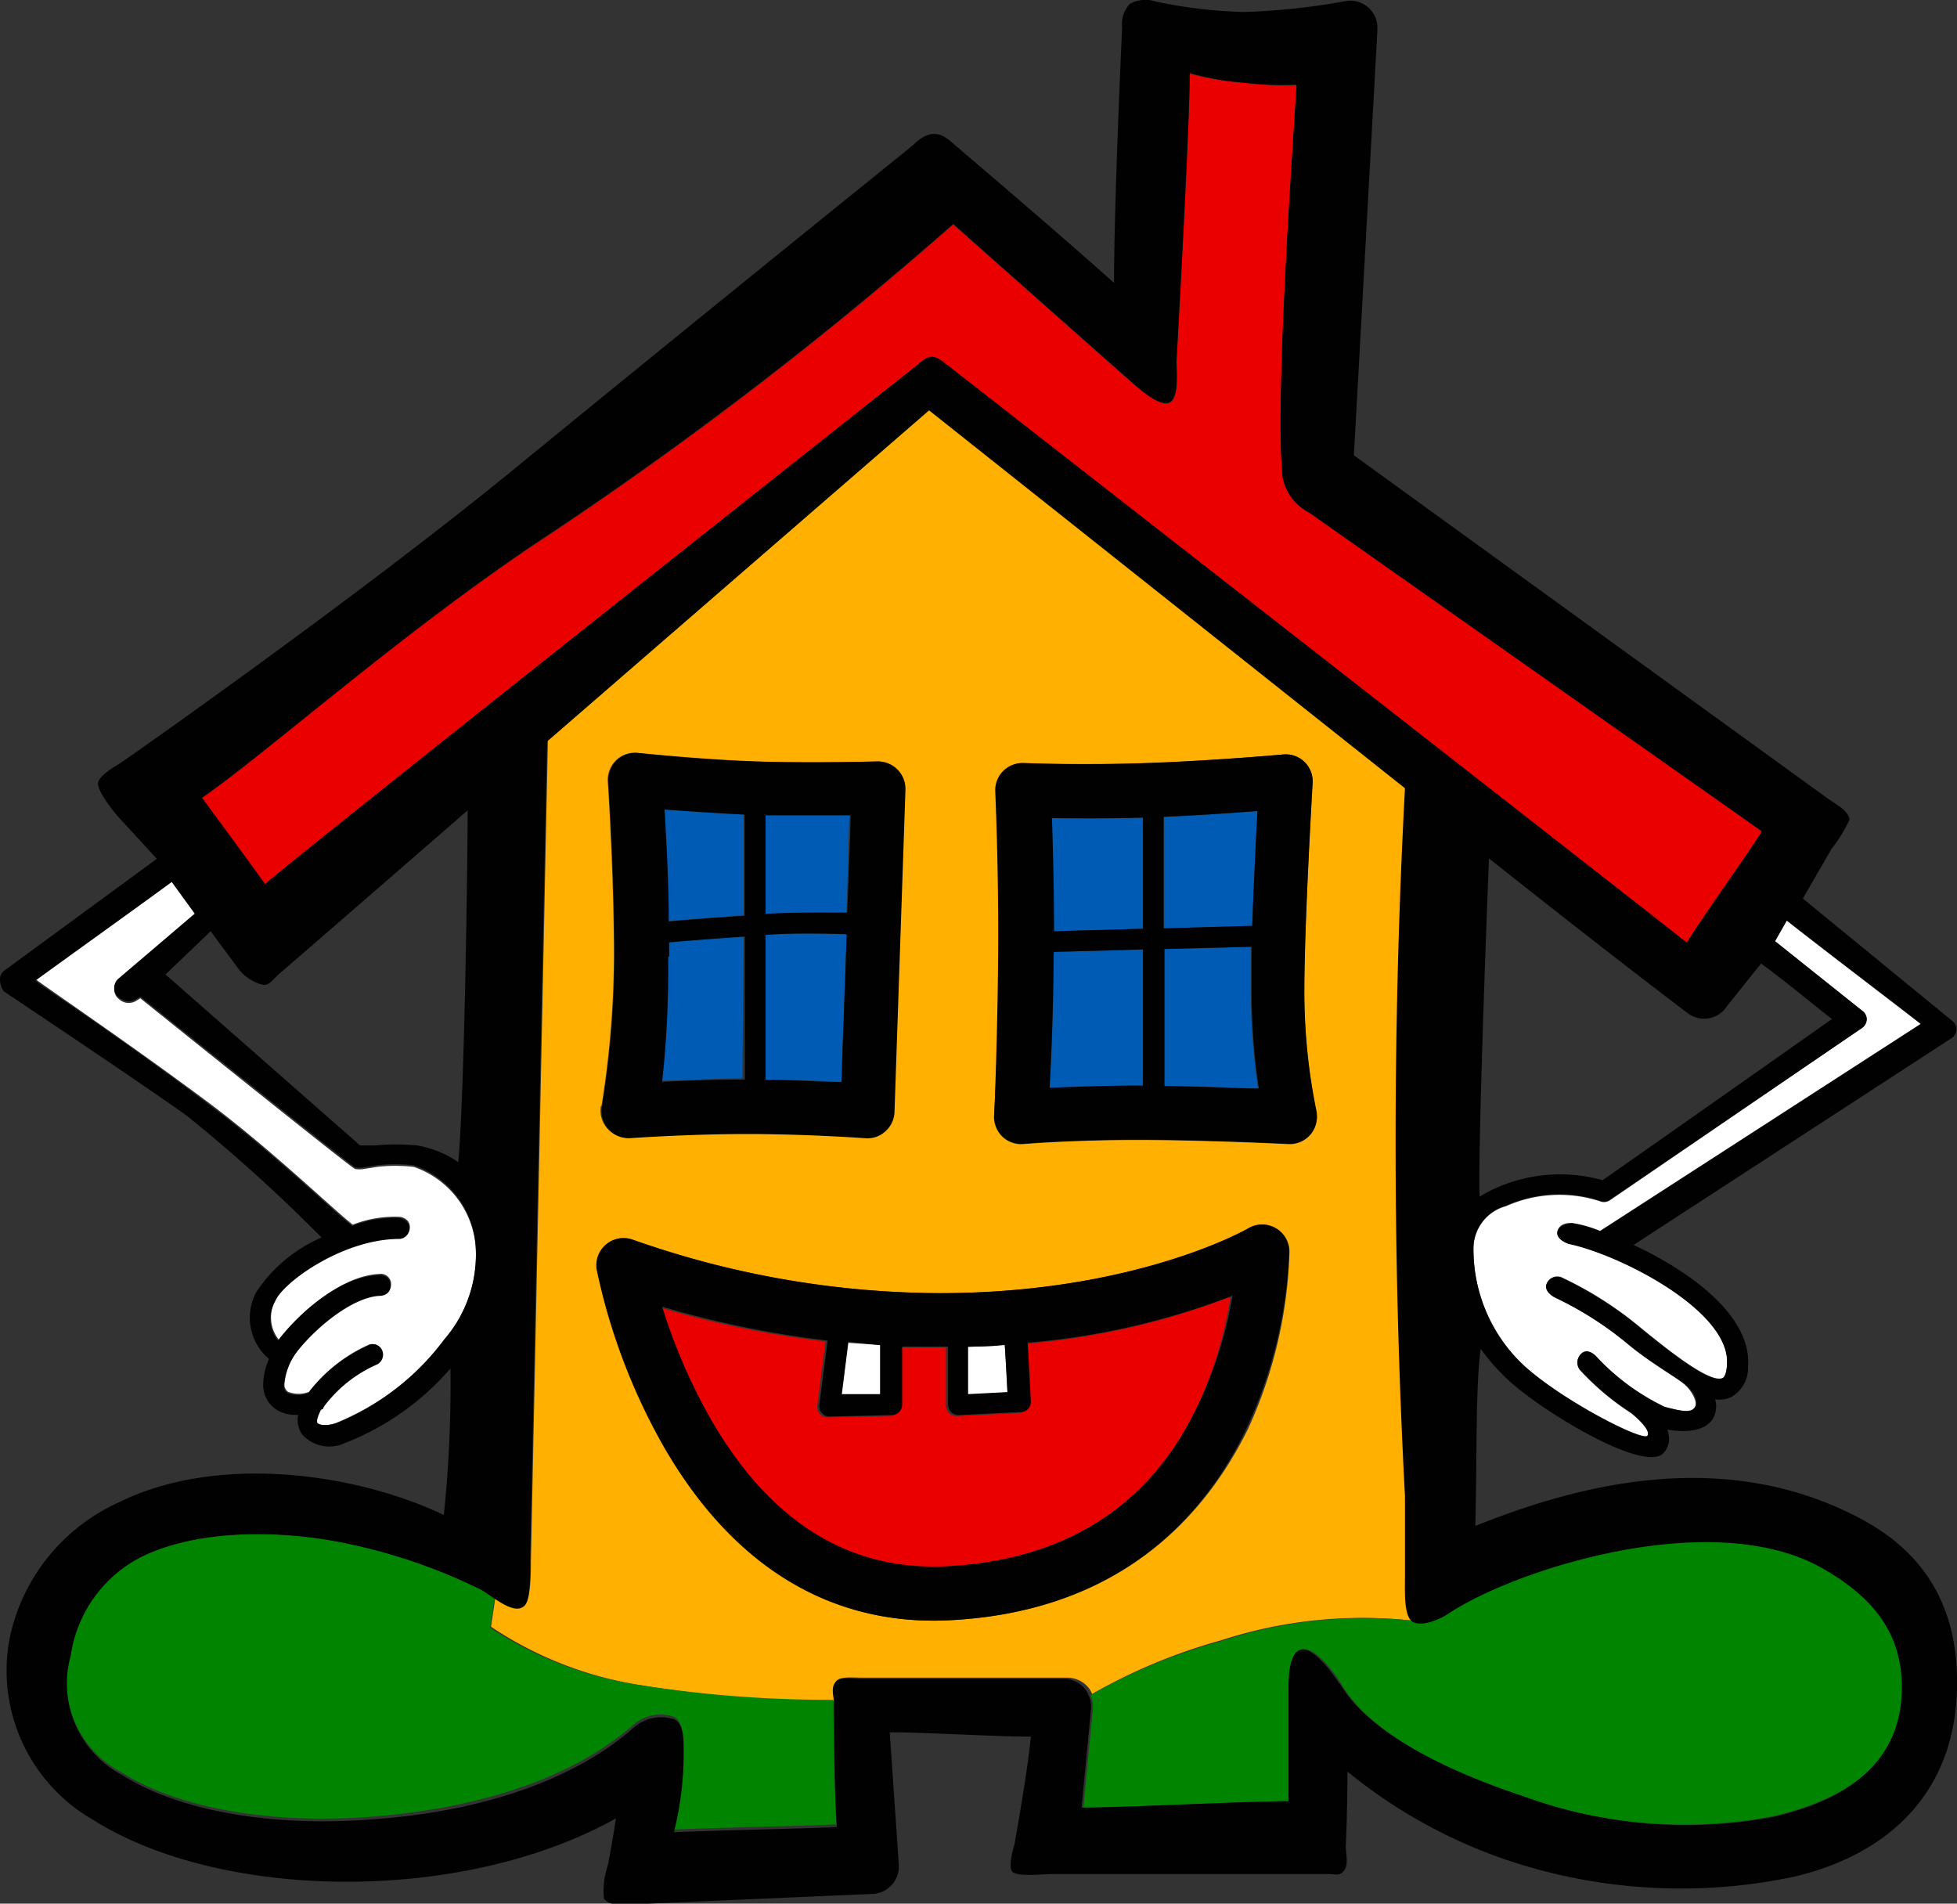 <svg xmlns="http://www.w3.org/2000/svg" version="1.1" xmlns:xlink="http://www.w3.org/1999/xlink" xmlns:svgjs="http://svgjs.dev/svgjs" width="94.58" height="91.99"><rect width="100%" height="100%" fill="#333333" stroke="none"/><svg xmlns="http://www.w3.org/2000/svg" viewBox="0 0 94.58 91.99"><defs><style>.cls-1{fill:none;}.cls-2{fill:#fff;}.cls-3{fill:#ffb000;}.cls-4{fill:#eb0000;}.cls-5{fill:#005bb5;}.cls-6{fill:#018501;}.cls-7{fill:#020102;}</style></defs><g id="SvgjsG2263" data-name="Vrstva 2"><g id="SvgjsG2262"><path class="cls-1" d="M82.58,49.21a1.31,1.31,0,0,1-1-.27S77.8,46.12,72,41.48c-.31,7.87-.53,15.32-.45,16.35a6,6,0,0,1,.88-.46A7.6,7.6,0,0,1,77.45,57c.39-.26,10-7.08,11.09-7.79-.61-.45-2.14-1.74-3.43-2.68l-1.64,2A1.29,1.29,0,0,1,82.58,49.21Z"></path><path class="cls-1" d="M11.55,46.89,10.18,45,8,47.09l9.47,8.27.75,0a11,11,0,0,1,2,0,5,5,0,0,1,2,.81c.3-3.4.45-14.6.45-17-5.14,4.47-9.14,7.93-9.14,7.93-.27.24-.43.57-.79.53A2.14,2.14,0,0,1,11.55,46.89Z"></path><path class="cls-2" d="M85.77,45.48,90,48.85a.51.51,0,0,1,.21.41.53.53,0,0,1-.22.41L77.81,58a.51.51,0,0,1-.49.05,6.34,6.34,0,0,0-4.54.24,2.13,2.13,0,0,0-1.57,2.06,7.71,7.71,0,0,0,2.31,5.54c1.78,1.71,5.89,3.83,6.1,3.51s-.79-1.11-.79-1.11a12.62,12.62,0,0,1-2.49-2.1.57.57,0,0,1,.07-.74c.34-.34.75.14.75.14A11,11,0,0,0,80.45,68c.91.23,1.33.24,1.47,0s-.17-.84-.58-1.16-1.59-1-2.59-1.82a17.1,17.1,0,0,0-3.6-2.34s-.6-.3-.37-.71a.55.55,0,0,1,.75-.22,17.71,17.71,0,0,1,3.85,2.48c1.05.85,3.23,2.63,3.86,2.36.12,0,.2-.3.23-.66.21-2.6-5.22-5.34-7.66-5.84,0,0-.64-.16-.53-.61s.73-.38.73-.38a6,6,0,0,1,1.32.38l15.49-10c-.74-.58-4.45-3.4-6.48-5Z"></path><path class="cls-2" d="M23,60.54a4.44,4.44,0,0,0-3-4.15,7.65,7.65,0,0,0-1.79,0l-.63.1a1.27,1.27,0,0,1-.42,0c-.2-.06-10.38-8.25-10.38-8.25l-.19.12a.69.69,0,0,1-.83-.07.59.59,0,0,1-.07-.89l3.75-3.23L8.33,42.56c-1.27.94-5.79,4.18-6.59,4.77.49.39,4.37,3,8.31,5.93,3.13,2.35,6,5.14,7,5.92a5.56,5.56,0,0,1,2.28-.38s.48.06.48.5a.5.5,0,0,1-.48.51c-2.72,0-5.61,2.12-6,3a1.7,1.7,0,0,0,.14,1.92l.07-.09c.81-1,2.84-3,4.81-3.08a.49.49,0,0,1,.55.52c0,.44-.51.48-.51.48-1.31.05-3.07,1.43-4,2.69a3.14,3.14,0,0,0-.64,1.61.41.41,0,0,0,.18.4,1.4,1.4,0,0,0,1,0A7.53,7.53,0,0,1,17.78,65a.47.47,0,0,1,.63.2.53.53,0,0,1-.24.73,6.43,6.43,0,0,0-2.53,2,.18.18,0,0,1-.05.07l0,.06-.12.06c-.21.33-.22.56-.16.64s.37.2.93,0a12.34,12.34,0,0,0,5.22-4A6.26,6.26,0,0,0,23,60.54Z"></path><path class="cls-3" d="M68.31,78.32c-.43-.22-.36-1.49-.37-2l0-4.09a323.73,323.73,0,0,1,0-34.19l-23-18.26-18.46,16-.82,39.63c0,.44,0,1.83-.28,2.14s-.94,0-1.44-.35l-.21,1.41A18,18,0,0,0,31,81.44a59.27,59.27,0,0,0,9.36.77c0-.34-.11-.79.08-1s.88-.14,1.24-.14h9.88a1.33,1.33,0,0,1,1,.43,1.13,1.13,0,0,1,.22.36A27,27,0,0,1,59,79.27,22.05,22.05,0,0,1,68.31,78.32ZM48.16,38.25a1.3,1.3,0,0,1,.38-1,1.28,1.28,0,0,1,1-.38s2.64.11,5.87,0S62,36.46,62,36.46a1.3,1.3,0,0,1,1.43,1.38c0,.07-.4,6.72-.4,10.06a28.75,28.75,0,0,0,.58,5.79,1.35,1.35,0,0,1-.28,1.14,1.32,1.32,0,0,1-1.07.46s-4-.2-7.28-.2-5.53.2-5.55.2a1.32,1.32,0,0,1-1-.37,1.34,1.34,0,0,1-.39-1s.23-3.74.25-7.82S48.16,38.29,48.16,38.25ZM29.07,53.44a46.66,46.66,0,0,0,.6-7.22c0-3.86-.29-8.44-.3-8.48a1.36,1.36,0,0,1,.4-1,1.31,1.31,0,0,1,1.05-.36s3,.31,5.67.41,5.87,0,5.9,0a1.32,1.32,0,0,1,1.34,1.36L43.2,53.71a1.3,1.3,0,0,1-.44.93,1.27,1.27,0,0,1-1,.33s-2.76-.2-5.67-.2-5.64.2-5.66.2a1.31,1.31,0,0,1-1.39-1.53ZM45.8,78.3c-5.65.25-10.38-2.64-13.69-8.37a29.66,29.66,0,0,1-3.25-8.56,1.31,1.31,0,0,1,1.77-1.45,45,45,0,0,0,14.78,2.57c9.5,0,14.86-3.09,14.91-3.12a1.31,1.31,0,0,1,2,1.13,22,22,0,0,1-2,8.54C58.35,73.05,54.3,77.91,45.8,78.3Z"></path><path class="cls-4" d="M57.85,68a19.67,19.67,0,0,0,1.62-5.34,35.61,35.61,0,0,1-9.9,2.27l.15,2.82a.53.53,0,0,1-.12.37.48.48,0,0,1-.35.16l-3,.15a.5.5,0,0,1-.37-.13.52.52,0,0,1-.16-.37V65.11h-.36c-.63,0-1.25,0-1.86,0v2.81a.5.5,0,0,1-.49.5l-3,.07a.46.46,0,0,1-.38-.16.5.5,0,0,1-.13-.4l.4-3.11a47.74,47.74,0,0,1-8-1.64,27.51,27.51,0,0,0,2.38,5.54c2.83,4.85,6.62,7.21,11.27,7C51.43,75.41,55.53,72.83,57.85,68Z"></path><path class="cls-2" d="M42.54,67.39V65L41,64.89c-.11.91-.26,2-.32,2.54Z"></path><path class="cls-2" d="M46.78,67.39l1.91-.1c0-.45-.08-1.52-.13-2.29-.57,0-1.17.07-1.78.09Z"></path><path class="cls-4" d="M44.44,17.56c.48-.41.74-.36,1.23,0,0,0,33.69,26.27,35.85,28,.94-1.51,2.82-4.08,3.63-5.38-1.83-1.31-21.86-15.39-21.86-15.39A2.47,2.47,0,0,1,62,23.12c-.4-3.68.51-16.23.67-19A14.67,14.67,0,0,1,60.15,4a13.17,13.17,0,0,1-2.65-.44c0,2.56-.64,13.91-.64,13.91,0,.51.14,1.79-.34,2s-1.46-.68-1.85-1c0,0-7.18-6.35-8.6-7.62a183.64,183.64,0,0,1-19.53,15C19.69,30.32,12.8,36.47,9.76,38.56c1,1.35,2,2.78,3.05,4.17C14.8,41,44.44,17.56,44.44,17.56Z"></path><path class="cls-5" d="M37,45.17v7c1.43,0,2.75.07,3.67.11,0-1.1.15-4.2.25-7.13C39.79,45.11,38.23,45.08,37,45.17Z"></path><path class="cls-5" d="M41.06,39.42c-1.06,0-2.61,0-4.11,0v4.77c1.32-.08,2.87-.06,3.95,0C41,42.07,41,40.23,41.06,39.42Z"></path><path class="cls-5" d="M35.94,44.23V39.36c-1.42-.07-2.84-.17-3.87-.26.07,1.33.16,3.36.2,5.41C33.18,44.43,34.49,44.33,35.94,44.23Z"></path><path class="cls-5" d="M35.94,45.24c-1.46.1-2.76.2-3.66.28,0,.23,0,.47,0,.7a49.46,49.46,0,0,1-.4,6c1,0,2.51-.1,4-.11Z"></path><path class="cls-5" d="M56.24,52.48c1.66,0,3.36.08,4.56.12a32.59,32.59,0,0,1-.35-4.7c0-.63,0-1.37,0-2.15l-4.25.11Z"></path><path class="cls-5" d="M60.77,39.19c-1.15.09-2.82.21-4.53.28v5.39l4.28-.12C60.59,42.73,60.7,40.58,60.77,39.19Z"></path><path class="cls-5" d="M55.23,52.47V45.89L50.92,46v.08c0,2.58-.11,5-.18,6.49,1,0,2.51-.11,4.28-.11Z"></path><path class="cls-5" d="M50.93,45l4.3-.12V39.51c-1.78.05-3.34,0-4.4,0C50.87,40.8,50.92,42.8,50.93,45Z"></path><path class="cls-6" d="M85.75,87.75c3.66-.88,6-2.59,6.19-5.84S90.32,77,88.12,75.74c-5.32-3-15,.07-18.13,2.22-.4.26-1.26.59-1.68.36a22.05,22.05,0,0,0-9.33,1,27,27,0,0,0-6.28,2.6,1.2,1.2,0,0,1,.12.52v.13s-.29,3-.46,4.78c2,0,7.89-.31,10-.31,0-1.56,0-3.49,0-5.42,0-.59,0-1.76.6-1.91s1.57,1.16,1.87,1.67c1.29,2.21,4.63,4.06,8.92,5.47A22.84,22.84,0,0,0,85.75,87.75Z"></path><path class="cls-6" d="M23.69,78.66l.21-1.41c-.28-.19-.53-.37-.67-.44a27.17,27.17,0,0,0-6.31-2.19c-3.29-.72-7.38-.74-10.12.63a6.38,6.38,0,0,0-3.41,4.62,5,5,0,0,0,2.53,5.8c2.73,1.73,7.31,2.52,12.26,2.1,5.12-.43,9.52-1.88,12.39-4.39a2,2,0,0,1,2-.42c.45.22.44,1,.44,1.45v0a15.71,15.71,0,0,1-.47,4c2.27-.1,6.18-.17,7.88-.25-.11-1.83-.14-5.75-.14-5.75a.28.28,0,0,1,0-.09,1.15,1.15,0,0,0,0-.18A59.27,59.27,0,0,1,31,81.44,18,18,0,0,1,23.69,78.66Z"></path><path class="cls-7" d="M89.91,73.38c-6.58-3.49-13.61-1.65-18.61.36.09-3.17,0-6.66.26-8.56a10.06,10.06,0,0,0,1.26,1.44c1.55,1.49,6.6,4.57,7.56,3.61a1,1,0,0,0,.28-.77,1.72,1.72,0,0,0-.08-.38c.69.12,1.76.17,2.2-.52a1.2,1.2,0,0,0,.11-.94,1.4,1.4,0,0,0,.74-.09,1.6,1.6,0,0,0,.85-1.5c.19-2.46-2.85-4.62-5.53-5.87l15.38-10a.54.54,0,0,0,.23-.4.53.53,0,0,0-.2-.42l-7.23-5.92,1.38-2.39a7.08,7.08,0,0,0,.87-1.41c0-.41-.68-.78-1-1L65.43,22c.08-1.34,1.14-20.57,1.14-20.57V1.35A1.31,1.31,0,0,0,65,.06a33,33,0,0,1-4.87.52A23,23,0,0,1,55.84.07,1.56,1.56,0,0,0,54.6.19a1.47,1.47,0,0,0-.37,1.16s-.39,8.39-.39,12.32C51.13,11.24,46.14,7,46.14,7c-.49-.44-1.06-.93-2,0-.08.08-8.82,7.1-19.7,16C16.75,29.24,6,36.76,5.88,36.83c-.29.2-1.08.62-1.14,1s.75,1.39,1,1.67l1.84,2L.2,46.91a.51.51,0,0,0-.2.4,1,1,0,0,0,.19.6s6.58,4.39,8.83,6a77.48,77.48,0,0,1,6.52,5.89,7.22,7.22,0,0,0-3.15,2.63A2.61,2.61,0,0,0,13,65.67a3.13,3.13,0,0,0-.28,1.23,1.42,1.42,0,0,0,.69,1.25,1.84,1.84,0,0,0,1,.22,1.23,1.23,0,0,0,.18.93,1.76,1.76,0,0,0,2.06.44,12.92,12.92,0,0,0,5.12-3.61,61,61,0,0,1-.32,7.08c-4.17-2-10.91-3-15.73-.6A9.3,9.3,0,0,0,.5,79a8.31,8.31,0,0,0,4,8.94c6.15,3.89,17.78,4.11,25.27-.07-.31,1.94-.4,2.3-.41,2.32a3.7,3.7,0,0,0-.17,1.56c.26.37,1,.29,1.43.27l11.56-.5a1.3,1.3,0,0,0,.92-.44,1.29,1.29,0,0,0,.34-.87s0-.06,0-.09L43,83.71c1.71,0,5.07.21,6.82.21-.17,1.8-.8,5.25-.8,5.25s-.32,1-.1,1.27,1.54.12,1.91.12H64.21c.38,0,.5.12.74-.16s.09-.84.09-1.15c0-.06.08-1.61.08-3.64a24.81,24.81,0,0,0,7.73,4.28,26.39,26.39,0,0,0,13.89.79c4.77-1.14,7.55-4.2,7.82-8.61C94.87,76.81,92.08,74.54,89.91,73.38Zm-25.17,8c-.3-.51-1.3-1.82-1.87-1.67s-.6,1.32-.6,1.91c0,1.93,0,3.86,0,5.42-2.07,0-8,.31-10,.31.17-1.79.46-4.78.46-4.78v-.13a1.2,1.2,0,0,0-.12-.52,1.13,1.13,0,0,0-.22-.36,1.33,1.33,0,0,0-1-.43H41.63c-.36,0-1-.13-1.24.14s-.11.65-.08,1a1.15,1.15,0,0,1,0,.18.28.28,0,0,0,0,.09s0,3.92.14,5.75c-1.7.08-5.61.15-7.88.25a15.71,15.71,0,0,0,.47-4v0c0-.49,0-1.23-.44-1.45a2,2,0,0,0-2,.42c-2.87,2.51-7.27,4-12.39,4.39-4.95.42-9.53-.37-12.26-2.1a5,5,0,0,1-2.53-5.8A6.38,6.38,0,0,1,6.8,75.25c2.74-1.37,6.83-1.35,10.12-.63a27.17,27.17,0,0,1,6.31,2.19c.14.07.39.25.67.44.5.34,1.11.68,1.44.35s.27-1.7.28-2.14l.82-39.63,18.46-16,23,18.26a323.73,323.73,0,0,0,0,34.19l0,4.09c0,.48-.06,1.75.37,2s1.28-.1,1.68-.36c3.18-2.15,12.81-5.26,18.13-2.22,2.2,1.26,4,3,3.82,6.17s-2.53,5-6.19,5.84a22.84,22.84,0,0,1-12.09-1C69.37,85.39,66,83.54,64.74,81.33ZM16.28,68.77c-.56.17-.86.07-.93,0s0-.31.16-.64l.12-.06,0-.06a.18.18,0,0,0,.05-.07,6.43,6.43,0,0,1,2.53-2,.53.53,0,0,0,.24-.73.47.47,0,0,0-.63-.2,7.53,7.53,0,0,0-2.92,2.31,1.4,1.4,0,0,1-1,0,.41.41,0,0,1-.18-.4,3.14,3.14,0,0,1,.64-1.61c1-1.26,2.74-2.64,4-2.69,0,0,.51,0,.51-.48a.49.49,0,0,0-.55-.52c-2,.07-4,2-4.81,3.08l-.07.09a1.7,1.7,0,0,1-.14-1.92c.38-.9,3.27-3,6-3a.5.5,0,0,0,.48-.51c0-.44-.48-.5-.48-.5a5.56,5.56,0,0,0-2.28.38c-1-.78-3.85-3.57-7-5.92-3.94-3-7.82-5.54-8.31-5.93.8-.59,5.32-3.83,6.59-4.77l1.11,1.53L5.69,47.32a.59.59,0,0,0,.07.89.69.69,0,0,0,.83.07l.19-.12S17,56.35,17.16,56.41a1.27,1.27,0,0,0,.42,0l.63-.1a7.65,7.65,0,0,1,1.79,0,4.44,4.44,0,0,1,3,4.15,6.26,6.26,0,0,1-1.52,4.25A12.34,12.34,0,0,1,16.28,68.77ZM26.54,25.82a183.64,183.64,0,0,0,19.53-15c1.42,1.27,8.6,7.62,8.6,7.62.39.35,1.38,1.24,1.85,1s.34-1.49.34-2c0,0,.64-11.35.64-13.91A13.17,13.17,0,0,0,60.15,4a14.67,14.67,0,0,0,2.51.09c-.16,2.79-1.07,15.34-.67,19a2.47,2.47,0,0,0,1.3,1.69s20,14.08,21.86,15.39c-.81,1.3-2.69,3.87-3.63,5.38-2.16-1.72-35.85-28-35.85-28-.49-.39-.75-.44-1.23,0,0,0-29.64,23.44-31.63,25.17-1-1.39-2.05-2.82-3.05-4.17C12.8,36.47,19.69,30.32,26.54,25.82ZM77.33,59.5A6,6,0,0,0,76,59.12s-.62,0-.73.38.53.61.53.61c2.44.5,7.87,3.24,7.66,5.84,0,.36-.11.61-.23.66-.63.27-2.81-1.51-3.86-2.36a17.71,17.71,0,0,0-3.85-2.48.55.55,0,0,0-.75.22c-.23.41.37.71.37.71A17.1,17.1,0,0,1,78.75,65c1,.81,2.14,1.48,2.59,1.82s.78.82.58,1.16-.56.23-1.47,0a11,11,0,0,1-3.29-2.42s-.41-.48-.75-.14a.57.57,0,0,0-.07.74,12.62,12.62,0,0,0,2.49,2.1s1,.79.79,1.11-4.32-1.8-6.1-3.51a7.71,7.71,0,0,1-2.31-5.54,2.13,2.13,0,0,1,1.57-2.06,6.34,6.34,0,0,1,4.54-.24.51.51,0,0,0,.49-.05L90,49.67a.53.53,0,0,0,.22-.41.51.51,0,0,0-.21-.41l-4.22-3.37.57-1c2,1.57,5.74,4.39,6.48,5ZM13.46,47.09s4-3.46,9.14-7.93c0,2.44-.15,13.64-.45,17a5,5,0,0,0-2-.81,11,11,0,0,0-2,0l-.75,0L8,47.09,10.18,45l1.37,1.85a2.14,2.14,0,0,0,1.12.73C13,47.66,13.19,47.33,13.46,47.09Zm71.65-.53c1.29.94,2.82,2.23,3.43,2.68-1,.71-10.7,7.53-11.09,7.79a7.6,7.6,0,0,0-5.06.34,6,6,0,0,0-.88.46c-.08-1,.14-8.48.45-16.35,5.84,4.64,9.58,7.46,9.58,7.46a1.31,1.31,0,0,0,1.93-.33Z"></path><path class="cls-7" d="M30.46,55s2.76-.2,5.66-.2,5.65.2,5.67.2a1.27,1.27,0,0,0,1-.33,1.3,1.3,0,0,0,.44-.93l.53-15.58a1.32,1.32,0,0,0-1.34-1.36s-3.2.08-5.9,0-5.64-.41-5.67-.41a1.31,1.31,0,0,0-1.05.36,1.36,1.36,0,0,0-.4,1s.3,4.62.3,8.48a46.66,46.66,0,0,1-.6,7.22A1.31,1.31,0,0,0,30.46,55ZM37,44.16V39.39c1.5,0,3,0,4.11,0,0,.81-.09,2.65-.16,4.71C39.82,44.1,38.27,44.08,37,44.16Zm3.92,1c-.1,2.93-.21,6-.25,7.13-.92,0-2.24-.1-3.67-.11v-7C38.23,45.08,39.79,45.11,40.87,45.14Zm-4.93-5.78v4.87c-1.45.1-2.76.2-3.67.28,0-2-.13-4.08-.2-5.41C33.1,39.19,34.52,39.29,35.94,39.36Zm-3.65,6.86c0-.23,0-.47,0-.7.9-.08,2.2-.18,3.66-.28v6.91c-1.54,0-3,.06-4,.11A49.46,49.46,0,0,0,32.29,46.22Z"></path><path class="cls-7" d="M48.05,53.9a1.34,1.34,0,0,0,.39,1,1.32,1.32,0,0,0,1,.37s2.34-.2,5.55-.2,7.24.2,7.28.2a1.32,1.32,0,0,0,1.07-.46,1.35,1.35,0,0,0,.28-1.14,28.75,28.75,0,0,1-.58-5.79c0-3.34.4-10,.4-10.06A1.3,1.3,0,0,0,62,36.46s-3.41.31-6.65.42-5.84,0-5.87,0a1.28,1.28,0,0,0-1,.38,1.3,1.3,0,0,0-.38,1s.17,3.75.14,7.83S48.05,53.87,48.05,53.9Zm12.44-8.15c0,.78,0,1.52,0,2.15a32.59,32.59,0,0,0,.35,4.7c-1.2,0-2.9-.1-4.56-.12V45.86Zm-4.25-.89V39.47c1.71-.07,3.38-.19,4.53-.28-.07,1.39-.18,3.54-.25,5.55Zm-1-5.35v5.37l-4.3.12c0-2.2-.06-4.2-.1-5.47C51.89,39.55,53.45,39.56,55.23,39.51Zm-4.31,6.58V46l4.31-.12v6.58H55c-1.77,0-3.25.06-4.28.11C50.81,51.1,50.91,48.67,50.92,46.09Z"></path><path class="cls-7" d="M62.3,60.5a1.31,1.31,0,0,0-2-1.13s-5.41,3.12-14.91,3.12a45,45,0,0,1-14.78-2.57,1.31,1.31,0,0,0-1.77,1.45,29.66,29.66,0,0,0,3.25,8.56c3.31,5.73,8,8.62,13.69,8.37,8.5-.39,12.55-5.25,14.45-9.26A22,22,0,0,0,62.3,60.5ZM34.41,68.68A27.51,27.51,0,0,1,32,63.14a47.74,47.74,0,0,0,8,1.64l-.4,3.11a.5.5,0,0,0,.13.4.46.46,0,0,0,.38.16l3-.07a.5.5,0,0,0,.49-.5V65.07c.61,0,1.23,0,1.86,0h.36v2.81a.52.52,0,0,0,.16.37.5.5,0,0,0,.37.13l3-.15a.48.48,0,0,0,.35-.16.53.53,0,0,0,.12-.37l-.15-2.82a35.61,35.61,0,0,0,9.9-2.27A19.67,19.67,0,0,1,57.85,68c-2.32,4.84-6.42,7.42-12.17,7.69C41,75.89,37.24,73.53,34.41,68.68ZM42.54,65v2.37l-1.87,0c.06-.49.21-1.63.32-2.54Zm6.15,2.27-1.91.1v-2.3c.61,0,1.21,0,1.78-.09C48.61,65.77,48.66,66.84,48.69,67.29Z"></path></g></g></svg><style>@media (prefers-color-scheme: light) { :root { filter: none; } }
@media (prefers-color-scheme: dark) { :root { filter: none; } }
</style></svg>